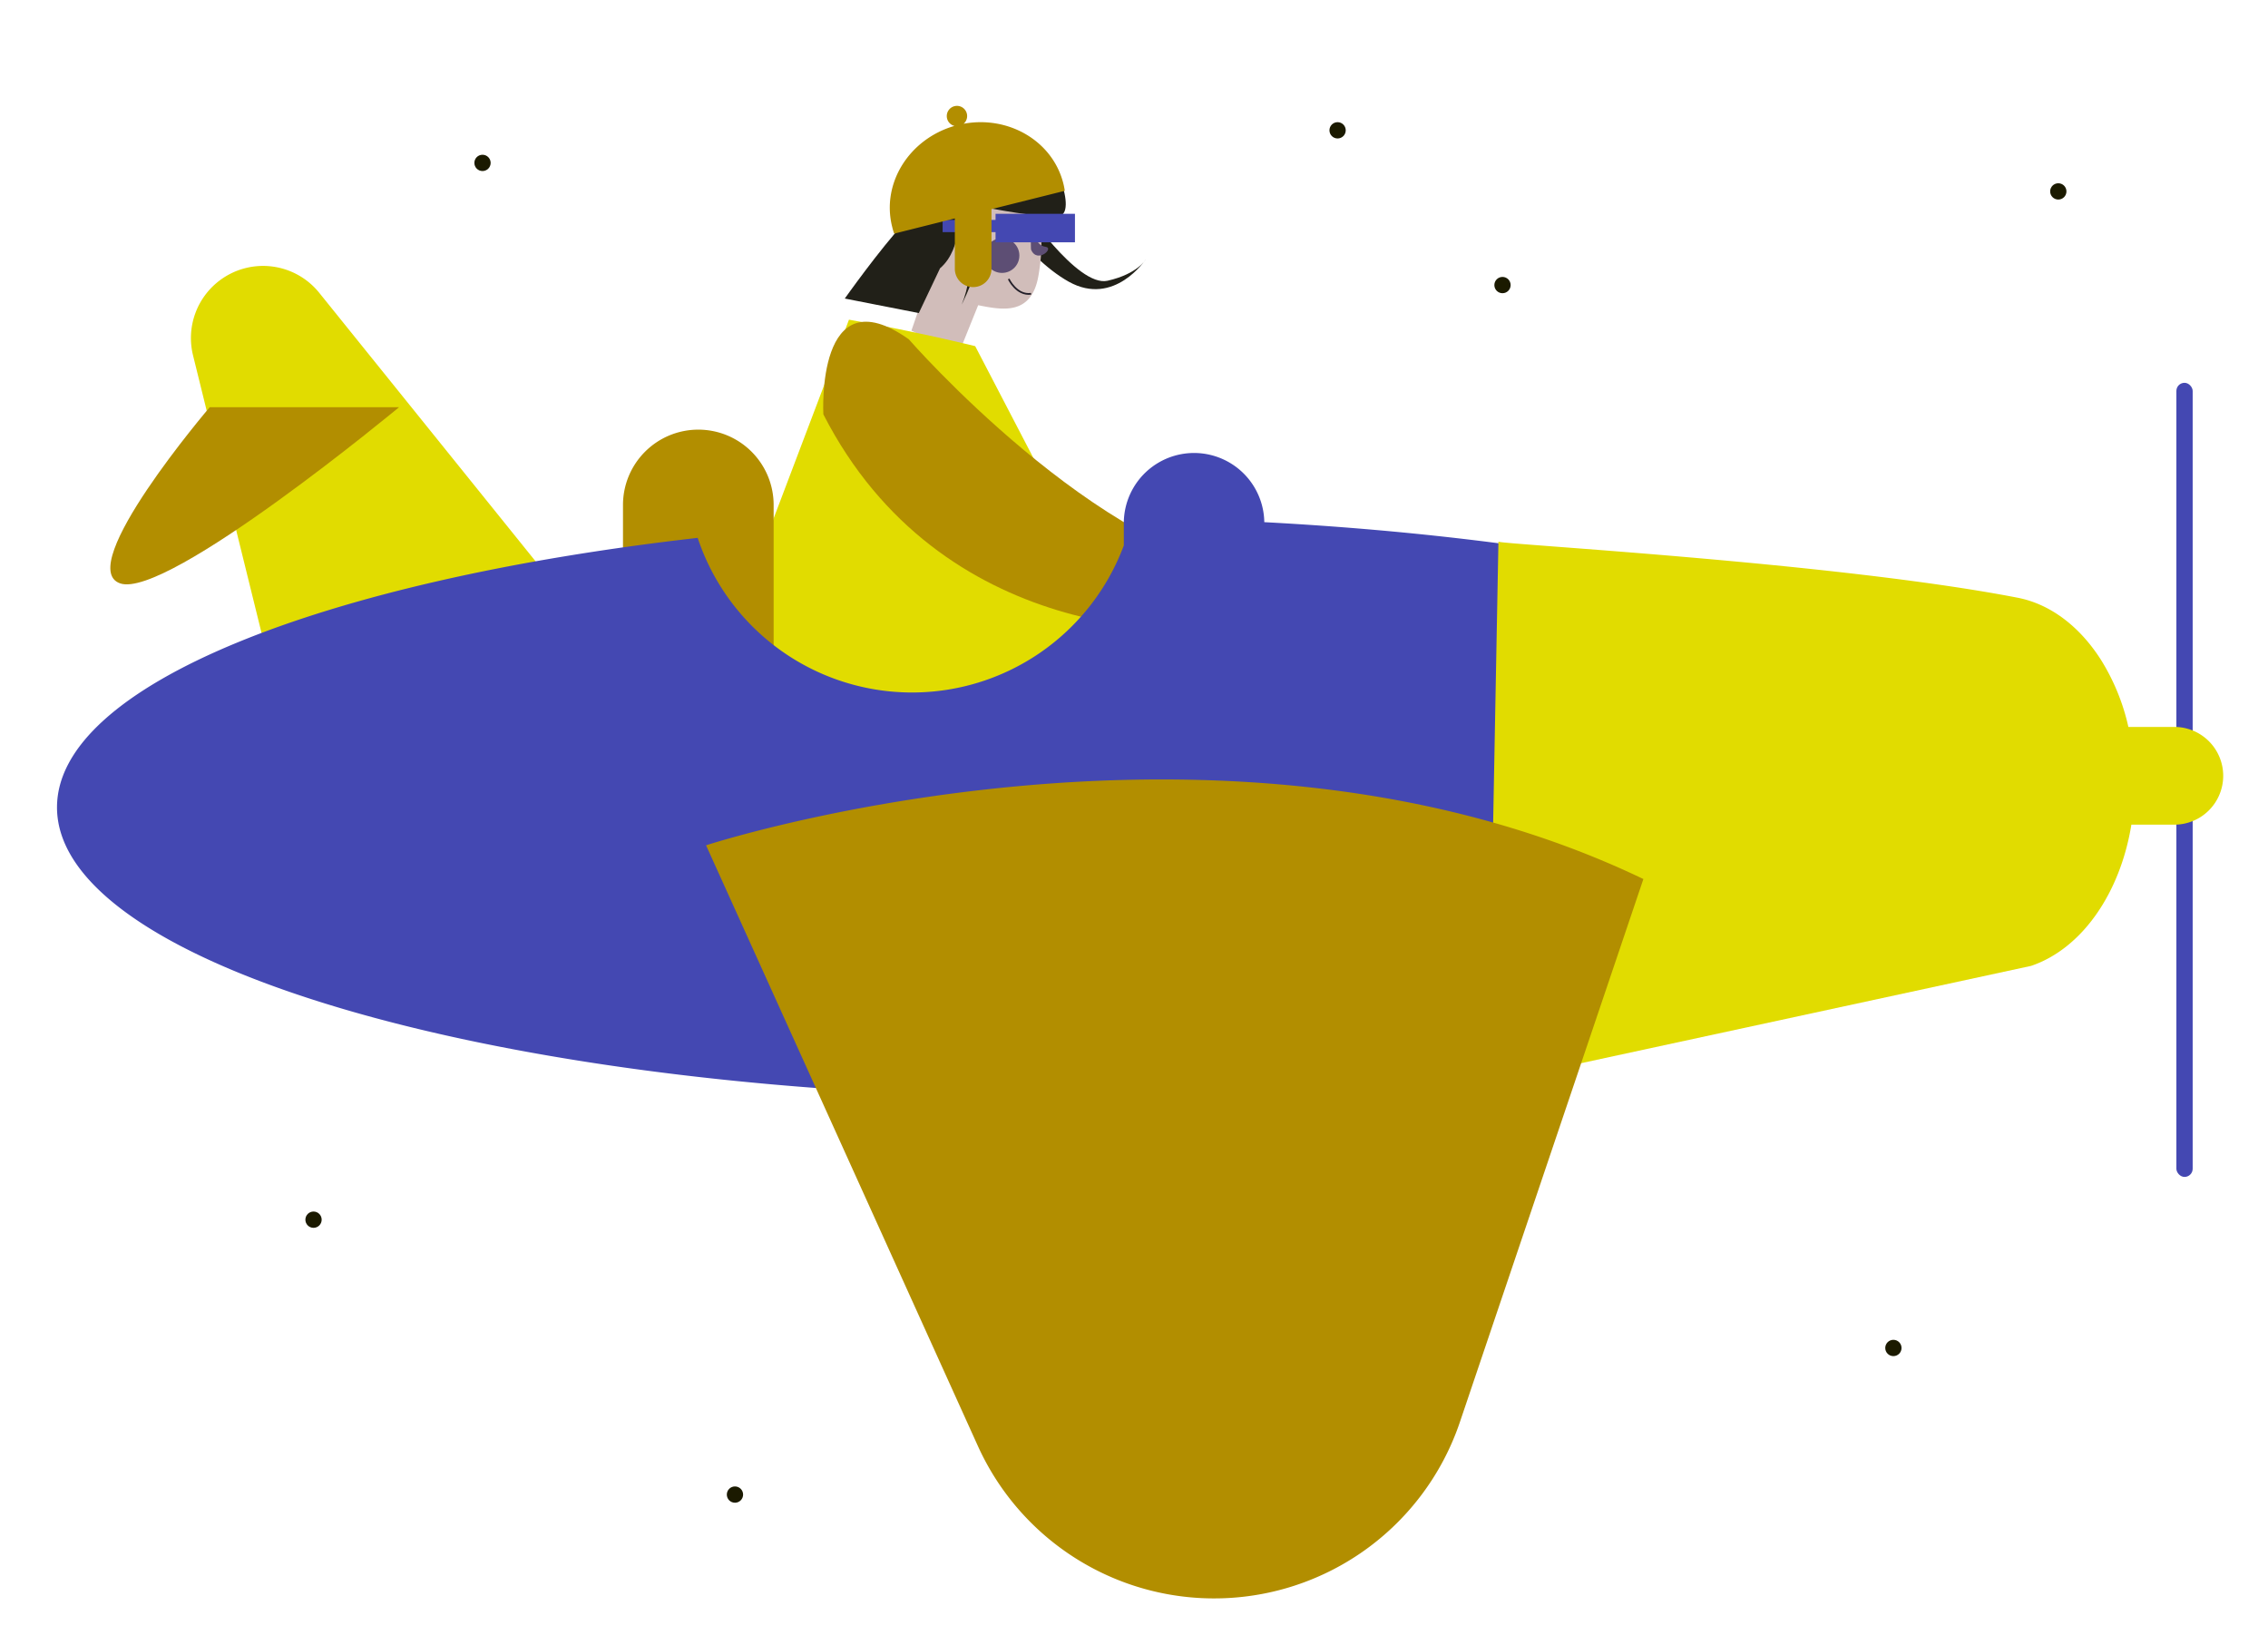 <svg id="Capa_1" data-name="Capa 1" xmlns="http://www.w3.org/2000/svg" viewBox="0 0 1114 808"><title>Mesa de trabajo 43</title><path d="M501.87,100.47s27.23,40.79,42.15,37.4,18.73-10.49,18.73-10.49-15.4,23.41-37.73,11-44.2-45.87-34.16-44.13S501.87,100.47,501.87,100.47Z" fill="#212018"/><path d="M510,135.75c-3.49,19.26-17.67,16.5-29.54,14.14l-9.64,23.89-23.15-11.4L456,138.15a9.74,9.74,0,0,1,1.22-1.54,73.87,73.87,0,0,1,.58-11.93c2.65-23.64,26.48-36,39-34.6S514.32,111.63,510,135.75Z" fill="#d1bdba"/><path d="M129,313,94.82,174.55a35.42,35.42,0,0,1,14-37.49h0a35.42,35.42,0,0,1,48,6.76L273,288Z" fill="#e1dc00"/><circle cx="498.05" cy="111.01" r="1.41" fill="#231f29"/><path d="M507.48,113.58s1.3,7.08,6,7.61-4.15,8.58-7.06,1.34C506.45,122.53,505.77,115,507.48,113.58Z" fill="#5d4e74"/><path d="M492.28,110.2s1-2,6-2.15C498.23,108.05,496.15,105.1,492.28,110.2Z" fill="#212018"/><path d="M417,157,337.08,367.74S565.7,388.38,593,389L479,170S451,163,417,157Z" fill="#e1dc00"/><path d="M343,211h0a37,37,0,0,1,37,37V424a0,0,0,0,1,0,0H306a0,0,0,0,1,0,0V248A37,37,0,0,1,343,211Z" fill="#b28e00"/><path d="M647.5,281.18l0,.12-2.08.41Z" fill="#d1bdba"/><path d="M656.76,279.44l-9.39,23.17-3.69-1.22v0s-16.84-2.69-25.7,1.72l-4-13.58L632,285l16.92-11.42-.62,3.3-6.37,5.47,3.32-.65.14,0,2.08-.41Z" fill="#d1bdba"/><path d="M103,200h93S82,294.5,59,286.5,103,200,103,200Z" fill="#b28e00"/><rect x="1069" y="188" width="8" height="390" rx="4" fill="#4448b2"/><circle cx="237" cy="80" r="4" fill="#1b1a00"/><circle cx="738" cy="140" r="4" fill="#1b1a00"/><circle cx="657" cy="64" r="4" fill="#1b1a00"/><circle cx="154" cy="599" r="4" fill="#1b1a00"/><circle cx="930" cy="662" r="4" fill="#1b1a00"/><circle cx="361" cy="734" r="4" fill="#1b1a00"/><circle cx="1011" cy="94" r="4" fill="#1b1a00"/><circle cx="492.17" cy="125.5" r="8.53" fill="#5d4e74"/><path d="M495.44,137s3.84,8.25,11,7.29" fill="none" stroke="#231f29" stroke-miterlimit="10" stroke-width="0.85"/><path d="M520.91,105.78c-5.71,1.57-24.67-1.55-37.31-4,3.49,18.48-10.46,46.28-11.24,47.81,6.68-16,5-40,4.05-49.22l-.82-.17-3.66,6.86-.72-.56c0,.61,0,1.29-.07,2-.07,1.24-.19,2.65-.4,4.18-.85,6.16-3.12,14.07-9,19.07l-10.44,22-36.36-7.13s16.94-23.93,29.51-37.55c0,0,6.83-36.42,49.46-41.07q2.46-.28,5.07-.39c.3,0,.6.05.89.09C518.46,70.24,528.56,103.68,520.91,105.78Z" fill="#212018"/><polygon points="528 105 528 119 489 119 489 114 463 114 463 108 489 108 489 105 528 105" fill="#4448b2"/><path d="M523,93.71l-36,9V132a9,9,0,0,1-18,0V107.26l-29.8,7.48a33.13,33.13,0,0,1-1-3.43c-5.33-21.23,8.3-43,30.6-49.47a5,5,0,1,1,4.51-1.06c22.25-4.12,43.82,8.59,49,29.41A30.86,30.86,0,0,1,523,93.71Z" fill="#b28e00"/><path d="M446.38,166.62s92.9,106.61,173.7,115.68c0,0,20,16.71-4.4,23.3-32.43,8.77-154.09,9.46-211.2-102l-.06-.09S400.6,134.24,446.38,166.62Z" fill="#b28e00"/><path d="M1029,396.5C1029,475.2,804.92,539,528.5,539S28,475.2,28,396.5c0-60,130.27-111.35,314.68-132.35A111,111,0,0,0,552,267.88V257.5a34.5,34.5,0,0,1,69-1.06C853.22,268.79,1029,326.8,1029,396.5Z" fill="#4448b2"/><path d="M1092,381a24,24,0,0,1-24,24h-21.11c-5.44,33.57-24.22,60.87-49.24,69.35L731,532l5-266c0,1.27,165.32,10.17,255,27.54,16.4,3.18,30.72,14.42,41,30.58A105.48,105.48,0,0,1,1045.42,357H1068A24,24,0,0,1,1092,381Z" fill="#e1dc00"/><path d="M346.8,415.14s253.39-82.8,460.4,16.56L717.08,698.37A127.42,127.42,0,0,1,590.3,784.85h0a127.39,127.39,0,0,1-110-74.75Z" fill="#b28e00"/></svg>